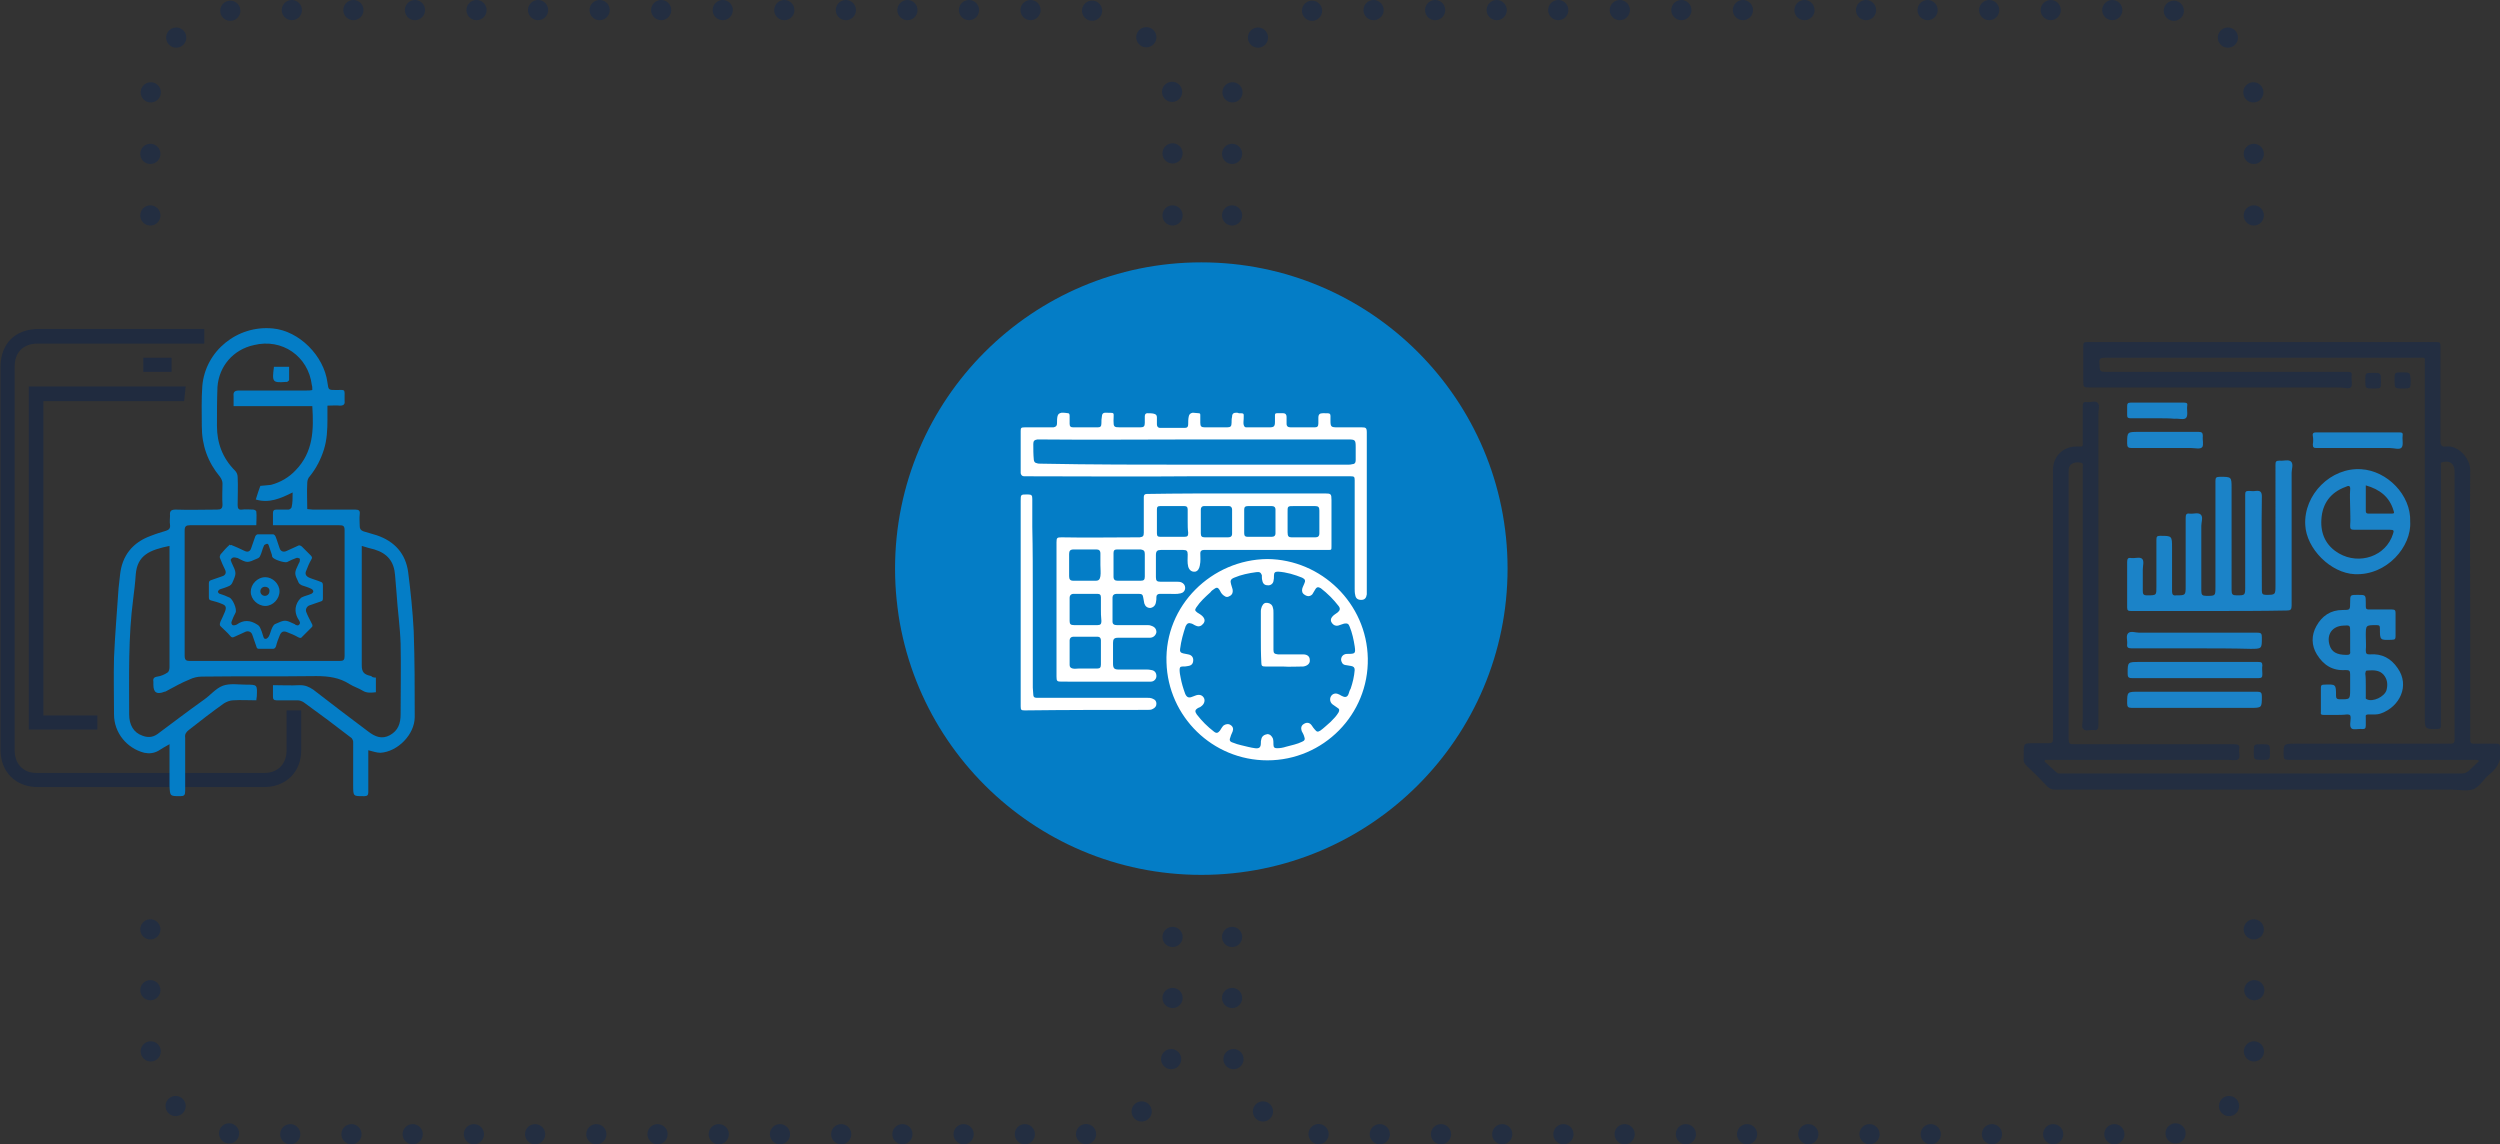 <svg version="1.1" id="Warstwa_1" xmlns="http://www.w3.org/2000/svg" x="0" y="0" viewBox="0 0 495.5 226.8" style="enable-background:new 0 0 495.5 226.8" xml:space="preserve"><rect x="0" y="0" width="495.5" height="226.8" fill="#333333" stroke="none"/><style>.st0{fill:#202b3f}.st3{fill:#fff}.st4{fill:#047dc6}.st5{fill:#232e41}.st6{fill:#1b83c8}.st7,.st8,.st9{fill:none;stroke:#232e41;stroke-width:4;stroke-linecap:round;stroke-linejoin:round}.st8,.st9{stroke-dasharray:0,12.201}.st9{stroke-dasharray:0,12.133}</style><path class="st4" d="M45.8 108c.4.2.8.3 1.2.5.5.2 1 .5 1.5.7.6.3 1.1.1 1.3-.6.3-.8.5-1.5.8-2.3.1-.2.3-.4.5-.4h3c.2 0 .4.2.5.4.3.7.5 1.5.8 2.3.2.7.8.9 1.4.6.7-.3 1.5-.7 2.2-1 .3-.2.5-.1.8.1l1.8 1.8c.3.3.3.5.1.8-.4.7-.7 1.4-1 2.2-.3.6-.1 1.1.6 1.4.7.3 1.5.5 2.2.8.4.1.5.3.5.7v2.6c0 .4-.1.5-.4.6-.8.3-1.5.5-2.3.8-.5.2-.8.8-.6 1.3.3.8.7 1.5 1.1 2.3.2.3.2.6-.1.8l-1.8 1.8c-.2.3-.4.3-.8.1-.7-.4-1.4-.7-2.2-1-.7-.3-1.1-.1-1.4.5-.3.7-.6 1.5-.8 2.3-.1.3-.3.5-.6.5h-2.7c-.4 0-.5-.1-.6-.5-.3-.8-.5-1.5-.8-2.3-.2-.6-.8-.8-1.3-.6-.7.3-1.5.7-2.2 1-.4.2-.6.2-.9-.2-.5-.6-1.1-1.1-1.7-1.7-.4-.3-.4-.6-.2-1.1.3-.6.6-1.3.9-2 .3-.8.2-1.2-.6-1.5-.7-.3-1.4-.5-2.2-.7-.3-.1-.4-.2-.4-.6v-2.8c0-.3.1-.5.4-.6.8-.3 1.5-.5 2.3-.8.6-.2.8-.7.5-1.3-.4-.8-.7-1.5-1-2.3-.1-.2 0-.5.1-.7.6-.7 1.2-1.4 1.9-2-.1.2.1.2.2.1zm-.1 3c.1.1.1.3.2.5 1 2.1 1 2.1.1 4.1-.1.2-.3.4-.5.5-.6.3-1.3.5-1.9.7-.2.1-.4.3-.4.5 0 .1.2.4.4.4.6.2 1.2.4 1.8.7.7.2 1.6 2.3 1.3 3-.3.6-.6 1.2-.8 1.8-.1.2 0 .6.2.7.2.1.6 0 .8-.1 1.4-1 2.7-.9 4.1 0 .2.1.4.3.5.5.3.6.5 1.2.7 1.9.1.3.2.5.6.4.2-.1.4-.3.5-.5.3-.6.4-1.2.7-1.8.1-.2.3-.5.5-.6 2-.9 2-.9 3.9 0 0 0 .1 0 .1.1.3.1.5.3.8 0 .3-.3.1-.6 0-.8-.9-1.3-1-2.7-.1-4 .2-.2.4-.5.6-.6.6-.3 1.2-.4 1.9-.7.2-.1.4-.3.4-.5s-.2-.4-.4-.5c-.6-.3-1.3-.5-1.9-.7-.2-.1-.5-.3-.6-.5-.9-1.9-.9-1.9 0-3.8.1-.1.1-.2.2-.4 0-.2.1-.5 0-.6-.2-.1-.5-.2-.7-.1-.6.2-1.2.5-1.8.8-.5.2-2.7-.5-2.9-1-.1-.1-.1-.3-.1-.4l-.6-1.8c-.1-.3-.2-.5-.5-.4-.2.1-.5.2-.5.4-.3.6-.4 1.3-.7 1.9-.1.3-.3.5-.6.6-2 .9-2 .9-3.9-.1-.8-.2-1.1-.2-1.4.4z"/><path class="st4" d="M55.4 117.2c0 1.5-1.3 2.9-2.8 2.9-1.5 0-2.9-1.3-2.9-2.8 0-1.5 1.3-2.9 2.9-2.9 1.4 0 2.8 1.3 2.8 2.8zm-2.9-.9c-.5 0-.9.4-.9.9s.4.9.9.9.9-.4.9-.9c.1-.5-.3-.9-.9-.9z"/><path class="st0" d="M40.5 65.2H7.7C3 65.2.1 68.1.1 72.8v75.8c0 4.4 3 7.4 7.4 7.4H52.3c4.4 0 7.4-3 7.4-7.3v-7.9h-2.9v7.9c0 2.7-1.7 4.5-4.4 4.5H7.2c-2.6 0-4.3-1.8-4.3-4.5v-76c0-2.9 1.7-4.6 4.6-4.6h33"/><path class="st0" d="M36.8 76.6H5.7v68h13.6v-2.8H8.6V79.5h27.9M34 73.7v-2.8h-5.6v2.8H34z"/><path class="st4" d="M74.5 134.3V137.2c-.9.1-1.8.2-2.6-.3s-1.8-.8-2.6-1.3c-2-1.3-4.2-1.6-6.6-1.6-7.6.1-15.1 0-22.7.1-.8 0-1.7.2-2.5.6-1.5.6-2.9 1.4-4.4 2.2-.2.1-.3.2-.5.2-1.5.6-2.2.2-2.2-1.4v-.6c-.1-.6.1-.9.8-1 .7-.1 1.4-.4 2-.8.3-.2.4-.7.4-1.1v-24c-3.9.8-6.4 1.8-6.7 5.7-.1 1.6-.3 3.2-.5 4.8-1 7.6-.8 15.3-.8 22.9 0 2.1.9 3.6 2.6 4.2 1 .4 2 .4 3-.3 3.1-2.3 6.1-4.6 9.2-6.8 1.3-.9 2.4-2.3 3.8-2.8s3.1-.2 4.6-.2c2.2 0 2.2 0 2.1 2.3 0 .2-.1.5-.1.8-1.6 0-3.1-.1-4.6 0-.6 0-1.3.3-1.8.6-2.4 1.7-4.7 3.5-7 5.3-.5.4-.8.8-.7 1.5v10.6c0 .8-.2 1-1 1-2 0-2 0-2.1-2v-8.3c-.9.5-1.6.9-2.2 1.3-.9.5-1.8.6-2.8.4-3.5-.9-6-4-6-7.6 0-3.8-.1-7.5 0-11.3.2-4.6.6-9.2.9-13.7l.3-2.7c.4-3.8 2.5-6.4 6.1-7.7 1-.4 2-.7 3-1 .6-.2.9-.5.8-1.2-.1-.6 0-1.2 0-1.8-.1-.9.2-1.2 1.1-1.2 2.7.1 5.5 0 8.2 0 .8 0 1.1-.2 1.1-1-.1-1.4 0-2.8 0-4.2 0-.4-.2-.9-.5-1.3-2.4-2.9-3.6-6.2-3.6-10 0-2.7-.1-5.3.1-8 .6-7 7-12.1 14-11.4 5.2.5 10.1 5.4 10.8 10.7.2 1.5.2 1.5 1.7 1.5 1.9 0 1.7-.3 1.7 1.7v.5c.1.6-.2.9-.9.9-.8-.1-1.5 0-2.5 0v2.8c0 2-.1 4-.7 5.9-.6 1.9-1.5 3.7-2.8 5.3-.3.3-.5.8-.5 1.3-.1 1.7 0 3.4 0 5.2.4 0 .7.1 1.1.1h8.4c.7 0 1 .2.9.9-.1.8 0 1.6 0 2.4 0 .5.2.8.7 1 .9.3 1.8.5 2.7.8 3.5 1.2 5.7 3.6 6.2 7.3.5 3.9.9 7.8 1.1 11.7.2 5.7.2 11.3.2 17 0 3.5-3.4 6.9-6.8 7.1-.8 0-1.5-.3-2.4-.5v8.3c0 .6-.2.8-.8.8-2.2 0-2.2.1-2.2-2.2V147c0-.2-.2-.6-.3-.7-3.1-2.4-6.3-4.8-9.5-7.1-.3-.2-.8-.4-1.2-.4h-4.2c-.5 0-.7-.2-.7-.7v-2.3c1.8 0 3.6.1 5.3 0 1.1 0 1.8.3 2.7.9 3.6 2.8 7.3 5.6 10.9 8.3 1.3 1 2.7 1.6 4.3.7 1.6-.9 2.1-2.3 2.1-4.1 0-4.7.1-9.3 0-14-.1-3.3-.6-6.7-.8-10l-.3-3.6c-.2-2.7-1.5-4.3-4.1-5.1-.8-.2-1.6-.4-2.5-.7V131.8c0 1.4.4 1.9 1.9 2.2.1.2.4.3.9.3zM58 97.6c-2.4 1.2-4.7 2.2-7.3 1.4.3-1 .6-1.9.9-2.7.8-.1 1.4-.1 2.1-.2 1.9-.5 3.6-1.5 4.9-2.9 3.5-3.6 3.6-8 3.3-12.7H46.3v-2c-.1-.8.2-1.1 1.1-1.1h13.3c.4 0 .8 0 1.2-.1 0-.4 0-.7-.1-1-.7-5.7-5.9-9.3-11.5-7.9-4.1.9-6.9 4.2-7.2 8.3-.1 2.6-.1 5.1-.1 7.7 0 3.4 1.1 6.4 3.6 8.9.3.3.5.8.5 1.2.1 1.9 0 3.8 0 5.6 0 .7.2 1 .9.9.7-.1 1.5 0 2.2 0 .2 0 .6.2.6.4.1.9 0 1.8 0 2.7H37.7c-.8 0-1.1.2-1.1 1V130c0 .8.3 1 1 1h29.7c.8 0 1-.2 1-1v-24.9c0-.9-.3-1-1.1-1H54.1v-2.4c0-.5.2-.7.7-.7h2.4c.2 0 .6-.3.6-.5.2-.8.2-1.7.2-2.9z"/><path class="st4" d="M54.3 72.7h3v2.6c0 .1-.2.3-.4.4h-.3c-2.6.2-2.7 0-2.3-3z"/><circle class="st4" cx="238.1" cy="112.7" r="60.7"/><g><path class="st3" d="M245.3 97.8h17.3c1.2 0 1.3.1 1.3 1.3v9.2c0 .7 0 .7-.7.7h-24.6c-.4 0-.7.2-.7.6 0 .8.1 1.6-.1 2.5-.1.6-.4 1.1-.9 1.2-.7.1-1.2-.3-1.4-1-.2-.8-.1-1.6-.1-2.4 0-.7-.2-.9-.9-.9h-4.4c-.7 0-1 .2-1 1v4.4c0 .7.2.9.9.9h3.2c.3 0 .6 0 .9.1.5.2.8.6.8 1.1 0 .6-.4 1-.9 1.1-.8.2-1.6.1-2.4.1h-1.7c-.4 0-.7.2-.7.6 0 .4 0 .7-.1 1.1-.1.6-.5 1-1.1 1.1-.6 0-1-.3-1.2-.9-.1-.4-.1-.7-.2-1.1-.1-.6-.2-.8-.9-.8h-4.4c-.5 0-.8.3-.8.7v4.8c0 .5.3.7.9.7h6c.2 0 .5 0 .7.1.7.2 1.1.6 1.1 1.3-.1.6-.6 1.1-1.3 1.1h-6.3c-.8 0-1 .3-1 1v4.1c0 .9.2 1.2 1.1 1.2h5.5c.3 0 .6 0 1 .1.7.1 1 .6 1 1.2s-.5 1.1-1.1 1.1H210.4c-.9 0-1-.1-1-1v-26.6c0-.9.1-1 1-1 5 .1 10 0 15 0h.5c.6-.1.8-.2.8-.9v-7.1c0-.4.2-.6.6-.6h.1c6-.1 12-.1 17.9-.1zm-4.3 8.7h2.4c.5 0 .8-.2.8-.7V101c0-.4-.2-.7-.7-.7h-4.8c-.5 0-.7.3-.7.7v4.7c0 .6.2.8.8.8h2.2zm8.7-6.2h-2.3c-.6 0-.8.2-.8.7v4.7c0 .5.2.7.7.7h4.7c.5 0 .8-.2.8-.7V101c0-.5-.3-.7-.8-.7h-2.3zm-31.5 29v-2.4c0-.4-.2-.7-.7-.7h-4.8c-.4 0-.7.3-.7.7v4.9c0 .4.2.6.6.7.4.1.8 0 1.3 0h3.6c.5 0 .7-.2.7-.8v-2.4zm40.1-29h-1.7c-1.5 0-1.4 0-1.4 1.4v3.8c0 .8.2 1 .8 1h4.7c.5 0 .8-.2.8-.8v-4.5c0-.7-.2-.9-.9-.9h-2.3zm-22.9 3.1V101c0-.5-.2-.7-.7-.7H230c-.6 0-.7.2-.7.7v4.7c0 .6.2.7.8.7h4.6c.7 0 .8-.2.8-.8-.1-.7-.1-1.5-.1-2.2zm-11.7 5.5h-2.3c-.5 0-.7.2-.7.7v4.7c0 .6.3.8.8.8h4.6c.6 0 .8-.2.8-.8v-4.5c0-.6-.2-.8-.8-.9h-2.4zm-5.5 11.8v-2.3c0-.5-.2-.7-.7-.7h-4.7c-.5 0-.8.3-.8.8v4.6c0 .6.2.8.9.8h4.6c.6 0 .8-.2.8-.8-.1-.9-.1-1.7-.1-2.4zm-.1-8.7s.1 0 0 0v-2.3c0-.6-.3-.8-.8-.8h-4.5c-.7 0-.9.3-.9.9v4.4c0 .6.2.9.8.9h4.5c.6 0 .8-.3.9-.9.1-.7 0-1.4 0-2.2z"/><path class="st3" d="M251.8 94.4h-16c-10.7.1-21.5 0-32.2 0h-.6c-.4 0-.6-.2-.7-.6V85.4c0-.6.1-.7.8-.7H208.8c.5-.1.7-.3.7-.8s0-1 .1-1.4c.1-.4.3-.6.8-.7.4 0 .8 0 1.3.1.2 0 .3.2.3.5V84c0 .5.2.7.7.7h4.9c.5 0 .7-.2.7-.8 0-.5 0-.9.1-1.4 0-.4.2-.7.7-.7 2 .1 1.6-.3 1.6 1.6 0 1.2.1 1.3 1.3 1.3h4c.7 0 .9-.2.9-.9v-1.3c0-.4.2-.6.5-.6.4 0 .9 0 1.3.1s.6.3.6.7v1.4c0 .4.2.7.6.7h5c.4 0 .6-.2.6-.7 0-.5 0-1 .1-1.5s.3-.7.8-.8c.4 0 .8.1 1.2.1.3 0 .3.2.3.4v1.5c0 .7.2.9.9.9h4.4c.7 0 .9-.2.9-.9 0-.4 0-.8.1-1.2 0-.6.3-.8.8-.8.2 0 .4 0 .5.1 1.2 0 1 0 1 1.1 0 .4-.1.8 0 1.2.1.3.2.5.5.5h4.6c.9 0 1.1-.2 1.1-1.1v-1.3c0-.3.1-.4.4-.4h1.2c.5 0 .7.3.7.7V84c0 .5.3.7.8.7h4.8c.5 0 .7-.2.7-.8v-1.1c0-.7.3-.9.9-.9 1.7 0 1.5-.1 1.5 1.4 0 1.3.1 1.4 1.4 1.4h4.8c.8 0 1 .1 1 1v32.1c-.1.7-.4 1.1-1.1 1.1-.7 0-1.1-.3-1.2-1-.1-.4-.1-.8-.1-1.2V95.2c0-.7-.1-.8-.8-.8H251.8zm-15.1-2.3h30.4c.3 0 .6 0 .9-.1.5 0 .7-.3.7-.8v-2.6c0-1.4-.1-1.5-1.5-1.5h-30.8c-10.1 0-20.2.1-30.3 0h-.5c-.6.1-.8.3-.8.9 0 1 0 2.1.1 3.1 0 .4.3.7.6.7.2.1.5.1.8.1 10 .2 20.2.2 30.4.2z"/><path class="st3" d="M251.2 110.8c10.7.1 19.7 8.8 19.9 19.7.2 11.1-8.8 20.2-19.9 20.2-10.9 0-19.7-8.7-20-19.4-.4-11.3 9-20.4 20-20.5zm-2.2 2.6c-1.5.2-3 .5-4.4 1.1-.7.3-.8.6-.6 1.3.1.3.2.7.3 1 .1.5 0 1-.5 1.3-.5.3-.8.3-1.3-.1-.4-.3-.6-.7-.8-1.1-.3-.5-.6-.5-1-.2-.3.2-.6.4-.8.7-1 .9-2 1.8-2.8 3-.3.5-.3.6.2 1 .3.2.7.4 1 .7.5.5.6 1 .2 1.5-.4.5-.9.7-1.5.4-.3-.1-.5-.3-.8-.4-.6-.2-.9-.1-1.2.5-.5 1.5-.9 2.9-1.1 4.5-.1.5.1.8.6.9.3.1.7.1 1 .2.6.1 1 .5 1 1.1 0 .7-.3 1.1-1 1.2-.4.1-.7.1-1.1.1-.5 0-.6.2-.6.7 0 .5.1 1 .2 1.5.2 1.1.5 2.1.9 3.2.3.7.7.9 1.4.6.3-.1.5-.2.8-.3.7-.2 1.2 0 1.5.5.3.5.1 1.2-.4 1.6-.2.2-.4.3-.7.4-.7.4-.7.7-.3 1.3 1 1.3 2.1 2.4 3.4 3.4.5.4.8.3 1.2-.2.2-.3.4-.7.7-1 .4-.3 1-.4 1.4-.1.5.3.6.8.4 1.3-.1.3-.3.6-.4 1-.3.7-.2 1 .5 1.2.5.2 1.1.4 1.6.5.9.2 1.9.5 2.8.6.8.1 1.1-.2 1.1-1 0-.3 0-.5.1-.8.1-.6.6-.9 1.2-1 .5 0 .9.4 1.1.9.1.4.1.8.1 1.2 0 .5.2.7.7.7.6 0 1.2-.1 1.8-.3 1.1-.3 2.2-.5 3.2-1 .5-.2.6-.5.4-1-.1-.4-.3-.7-.5-1.1-.2-.6-.1-1.1.4-1.4.6-.4 1.2-.3 1.6.3.2.3.4.6.6.8.4.5.6.5 1.1.2.7-.5 1.3-1.1 2-1.7.6-.6 1.2-1.2 1.6-1.9.2-.4.2-.7-.2-.9-.3-.2-.7-.5-1-.7-.5-.4-.6-1.1-.3-1.6s.9-.7 1.5-.4c.3.1.5.3.8.4.6.3 1 .1 1.2-.5.1-.3.2-.7.4-1 .4-1.2.7-2.4.8-3.7 0-.5-.2-.7-.7-.8-.4-.1-.8-.1-1.2-.2-.5-.1-.7-.5-.8-1 0-.5.2-.9.7-1.1.2-.1.5-.1.7-.1 1.4 0 1.5-.1 1.3-1.5-.2-1.3-.5-2.7-1-3.9-.2-.6-.5-.7-1.1-.6-.4.1-.8.3-1.2.4-.5.1-.9-.1-1.2-.5-.3-.4-.3-.8 0-1.2.3-.4.7-.6 1.1-.9.5-.4.6-.8.2-1.3-1-1.3-2.2-2.5-3.5-3.5-.5-.3-.8-.3-1.1.2-.2.3-.4.7-.6 1-.4.4-.9.5-1.5.1-.5-.3-.6-.7-.5-1.2.1-.4.3-.7.4-1 .3-.6.2-.9-.4-1.2-1.5-.6-3.1-1.1-4.8-1.2-.6 0-.8.2-.8.8 0 .4 0 .7-.1 1.1-.1.5-.6.9-1.2.8-.5 0-.9-.3-1-.9-.1-.3-.1-.7-.1-1.1-.2-.5-.4-.7-1.1-.6zM204.7 117.9v18.4c0 .5.1.9.1 1.4 0 .4.2.6.6.6h21.8c.5 0 .9 0 1.3.2.5.2.7.5.7 1s-.3.8-.7 1c-.3.2-.7.2-1.1.2-8.1 0-16.2 0-24.3.1-.7 0-.8-.1-.8-.8V99.3c0-1.3 0-1.3 1.3-1.3h.1c.8 0 .9.2.9.9v5.5c.1 4.4.1 9 .1 13.5z"/><path class="st3" d="M249.9 126.1v-5c0-.3.1-.6.2-.9.3-.6.6-.8 1.2-.7.5.1.9.4 1 1 .1.3.1.6.1 1v7.3c0 .7.2.8.9.9h5c.8 0 1.3.4 1.3 1.1.1.7-.5 1.2-1.3 1.3-1.4 0-2.7.1-4.1 0h-3.4c-.6 0-.8-.1-.8-.7-.1-1.8-.1-3.5-.1-5.3z"/></g><g><path class="st5" d="M405.2 150.9c.8.7 1.6 1.5 2.4 2.2.3.3.6.2 1 .2H488c.5 0 .9-.2 1.3-.5.7-.7 1.4-1.3 2.1-2-.5-.3-.9-.2-1.2-.2h-36.6c-.8 0-1-.2-1-1 0-2.2 0-2.2 2.3-2.2h30.8c.6 0 .8-.2.8-.8V93.4c0-1.5-1-2.2-2.4-1.8-.5.1-.3.5-.3.7v51.4c0 .6-.1.8-.8.8-2.4 0-2.4 0-2.4-2.4v-70c0-1.4.2-1.2-1.2-1.2h-62.2c-.8 0-1.2.1-1.1 1.1.1 1.7 0 1.7 1.7 1.7h47.6c.6 0 .8.2.7.8-.1.8.2 1.8-.1 2.2-.4.5-1.4.1-2.2.1h-49.4c-1.5 0-1.5 0-1.5-1.5v-6.8c0-.6.2-.7.8-.7H483c.6 0 .7.2.7.8v18.8c0 .9.3 1.2 1.1 1.1 2.4-.3 4.8 2.3 4.8 4.7-.1 10.1 0 20.2 0 30.3v23.1c0 .7.2.8.8.8h4.4c.5 0 .7.1.7.7v.2c.4 2.1-.3 3.7-2 5.1-1.2.9-1.9 2.4-3.2 3-1.3.5-2.9.1-4.4.1h-78.6c-.7 0-1.1-.2-1.6-.7-1.3-1.4-2.6-2.7-4-4-.4-.4-.7-.8-.6-1.4v-1.1c0-2 0-2 2-2h3c.6 0 .8-.2.8-.8V93.1c0-2.6 2-4.6 4.6-4.6 1.5 0 1.3.2 1.3-1.2v-6.8c0-.7.2-.9.8-.8.8.1 1.8-.4 2.2.2.4.4.1 1.4.1 2.1v61.7c0 .7-.1 1.1-.9 1-.7-.1-1.7.3-2.1-.2-.4-.4-.1-1.3-.1-2V92.6c0-.3.2-.8-.4-.9-1-.2-1.9.1-2.2.7-.2.3-.2.7-.2 1.1v53.1c0 .7.2.9.9.9h31.9c.8 0 1.2.2 1 1-.1.7.3 1.6-.2 2-.4.3-1.3.1-1.9.1H405.3c0 .1 0 .2-.1.3z"/><path class="st6" d="M437.9 121.1h-15.5c-.6 0-.8-.1-.8-.7v-9c0-.7.2-.9.8-.8.8.1 1.8-.3 2.2.2.4.4.1 1.4.1 2.1v4.2c0 .6.1.9.8.9 2 0 1.9 0 1.9-1.9V107c0-.6.1-.8.7-.8 2.4 0 2.4 0 2.4 2.4v8.6c0 .6.2.9.8.8 1.9 0 1.9 0 1.9-1.9v-13.4c0-.7.1-1 .8-.9.7.1 1.7-.3 2.2.2.5.5.1 1.5.1 2.2v12.9c0 .8.2 1 1 1 1.8 0 1.8 0 1.8-1.7v-21c0-.7.1-.9.9-.9 2.3 0 2.3 0 2.3 2.3V117c0 .8.2 1 1 1 1.7 0 1.7 0 1.7-1.8V98c0-.5.1-.7.7-.7.5 0 .9.1 1.4 0 .9-.1 1.2.2 1.2 1.1-.1 6.2 0 12.4 0 18.7 0 .6.2.8.8.8 1.9 0 1.9 0 1.9-1.9V92.1c0-.6.1-.8.8-.8.8.1 1.8-.3 2.3.2.5.5.1 1.5.1 2.2V120c0 .8-.2 1-.9 1-5.1.1-10.3.1-15.4.1zM462.9 141.7h-2.3c-.5 0-.7-.1-.6-.6v-4.8c0-.5.2-.6.6-.6 2.4-.1 2.4-.1 2.4 2.2 0 .5.2.7.7.7 2.1 0 2.1.1 2.1-2.1v-2.8c0-.7-.1-.9-.9-.9-2.6.2-4.4-1-5.7-3.1-1.1-1.8-1.1-3.8-.1-5.6 1.1-2 2.8-3.2 5.2-3.2 1.5 0 1.5 0 1.5-1.5s0-1.5 1.5-1.5c1.6 0 1.6 0 1.6 1.6v.7c0 .5.2.6.6.6h4.6c.6 0 .7.2.7.7v4.6c0 .5-.1.7-.7.7-2.4.1-2.4.1-2.4-2.2 0-.6-.1-.7-.7-.7-2.1 0-2.1 0-2.1 2.1 0 1 .1 2 0 2.9 0 .7.2.8.8.8 2.4-.2 4.2.8 5.5 2.7 2.5 3.5.4 7.7-3.3 9-.8.3-1.6.2-2.4.2-.5 0-.7.1-.6.6v1.6c0 .6-.2.7-.7.7-.7-.1-1.7.2-2.1-.1-.5-.4-.2-1.4-.2-2.1 0-.5-.1-.7-.7-.7-.8.1-1.6.1-2.3.1zm2.9-14.7v-1.7c0-1.4 0-1.4-1.4-1.3-2.1.1-3.3 1.7-2.7 3.8.4 1.4 1.4 2 3.4 2 .5 0 .8-.1.7-.7V127zm3.1 8.8v2.3c0 .2-.1.4.2.5 1.2.6 3.5-.5 3.9-1.8.3-1.1.2-2.2-.6-3.1-.8-.9-2-.9-3.2-.8-.4 0-.3.3-.4.6.1.7.1 1.5.1 2.3zM477.7 103.4c.3 4.9-4.6 10.7-11 10.4-4.7-.2-9.6-5-9.8-9.8-.3-6 5.1-11.4 11.1-11 5.1.3 9.9 5.1 9.7 10.4zm-11.9-2.9c0-1.1-.1-2.3 0-3.4.1-.9-.3-.9-.9-.6-3 1.1-4.6 3.3-4.8 6.4-.2 2.9.9 5.3 3.5 6.8 4 2.3 9.3.6 10.7-3.9.2-.6.2-.8-.6-.8h-7.1c-.7 0-.8-.2-.8-.8.1-1.3 0-2.5 0-3.7zm3.1-4.3v5.1c0 .4.2.5.6.5h4.5c.5 0 .6-.1.4-.6-.8-2.7-2.7-4.2-5.5-5zM435 128.5h-12.5c-.6 0-1-.1-.9-.8.1-.7-.3-1.7.2-2.2.5-.5 1.5-.1 2.2-.1h23.4c.8 0 .9.2.9 1 0 2.2 0 2.2-2.3 2.2-3.6-.1-7.3-.1-11-.1zM435 131.2h12.6c.6 0 .8.1.8.7-.1.5 0 1.1 0 1.7 0 .6-.1.8-.7.8h-25.2c-.7 0-.8-.3-.8-.9 0-2.3 0-2.3 2.3-2.3h11zM435 140.3h-12.5c-.7 0-.9-.2-.9-.9 0-2.3 0-2.3 2.3-2.3h23.5c.7 0 .9.2.9.9 0 2.3 0 2.3-2.3 2.3h-11zM467.4 88.8h-8.2c-.6 0-.8-.1-.8-.7.1-.6.1-1.2 0-1.7-.1-.6.2-.7.7-.7h16.4c.6 0 .8.1.7.7-.1.8.2 1.8-.2 2.3-.4.5-1.5.1-2.3.1h-6.3zM429.2 85.6h6.6c.6 0 .8.2.8.8-.1.8.2 1.7-.1 2.2-.4.5-1.4.2-2.2.2h-11.8c-.7 0-.9-.2-.9-.9 0-2.3 0-2.3 2.3-2.3h5.3zM427.6 82.9h-5.3c-.5 0-.7-.1-.7-.6v-1.7c0-.6.1-.8.7-.8h10.6c.6 0 .7.2.6.7-.1.8.2 1.8-.2 2.3-.4.5-1.5.1-2.3.2-1-.1-2.2-.1-3.4-.1z"/><path class="st5" d="M468.8 75.4c0-1.5 0-1.5 1.5-1.5 1.6 0 1.6 0 1.6 1.7 0 1.4 0 1.4-1.4 1.4h-.1c-1.6 0-1.6 0-1.6-1.6zM476.2 77c-1.6 0-1.6 0-1.6-1.7 0-1.5 0-1.5 1.5-1.5 1.6 0 1.6 0 1.7 1.6 0 1.6 0 1.6-1.6 1.6zM446.7 149c0-1.5 0-1.5 1.6-1.5s1.6 0 1.6 1.6c0 1.5 0 1.5-1.5 1.5-1.7 0-1.7 0-1.7-1.6z"/></g><g><path class="st7" d="M29.8 42.7h0"/><path class="st8" d="M29.8 30.5V20c0-9.9 8.1-18 18-18h166.6c9.9 0 18 8.1 18 18v16.6"/><path class="st7" d="M232.4 42.7h0"/></g><g><path class="st7" d="M244.2 185.7h0"/><path class="st9" d="M244.2 197.8v9c0 9.9 8.1 18 18 18h166.6c9.9 0 18-8.1 18-18v-16.6"/><path class="st7" d="M446.7 184.2h0"/></g><g><path class="st7" d="M446.7 42.7h0"/><path class="st8" d="M446.7 30.5V20c0-9.9-8.1-18-18-18H262.2c-9.9 0-18 8.1-18 18v16.6"/><path class="st7" d="M244.2 42.7h0"/></g><g><path class="st7" d="M232.4 185.7h0"/><path class="st9" d="M232.4 197.8v9c0 9.9-8.1 18-18 18H47.8c-9.9 0-18-8.1-18-18v-16.6"/><path class="st7" d="M29.8 184.2h0"/></g></svg>